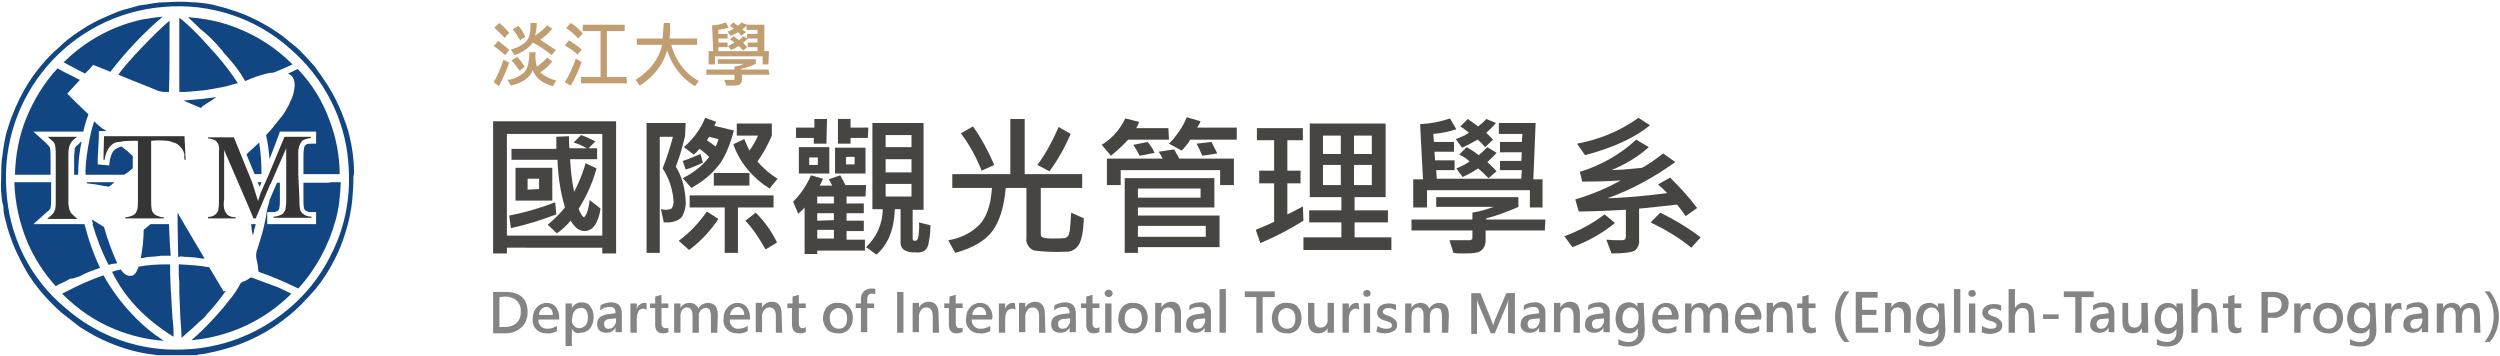 <?xml version="1.0" encoding="utf-8"?>
<!-- Generator: Adobe Illustrator 26.0.2, SVG Export Plug-In . SVG Version: 6.00 Build 0)  -->
<svg version="1.1" id="圖層_1" xmlns="http://www.w3.org/2000/svg" xmlns:xlink="http://www.w3.org/1999/xlink" x="0px" y="0px"
	 viewBox="0 0 435 62" width="435px" height="62px" style="enable-background:new 0 0 435 62;" xml:space="preserve">
<style type="text/css">
	.st0{fill:#353535;}
	.st1{fill:#124682;}
	.st2{fill:#C19D72;}
	.st3{fill:#474542;}
	.st4{fill:#848484;}
</style>
<g>
	<path class="st0" d="M51.9,30.3v-3.2c0-0.2,0-0.5,0-0.7c0-0.2,0-0.4,0.1-0.6c0-0.2,0.1-0.5,0.2-0.7c0.1-0.2,0.2-0.3,0.3-0.5
		c0.2-0.2,0.4-0.3,0.7-0.4c0.3-0.1,0.6-0.1,0.9-0.2v-0.2h-4.6l-2.7,6.5l-1.5,3.4L44.9,35l-1-3.2l-0.6-1.5l-0.5-1.2l-2.1-5.2h-4.5
		v0.2c0.4,0,0.8,0.1,1.2,0.3c0.3,0.2,0.4,0.4,0.6,0.7c0.1,0.4,0.2,0.8,0.1,1.2c0,0.3,0,0.6,0,0.9v7.6c0,0.5,0,1.1-0.1,1.6
		c0,0.3-0.2,0.6-0.4,0.8c-0.2,0.2-0.5,0.4-0.9,0.5c-0.2,0-0.4,0-0.5,0.1v0.2h4.8v-0.2c-0.5,0-1-0.1-1.4-0.4
		c-0.3-0.3-0.5-0.7-0.6-1.1c-0.1-0.5-0.1-1,0-1.6v-8.6l4.4,10.2l0.7,1.7h0.4l0.6-1.4l1.9-4.5l0.1-0.1l0.6-1.4l2.1-4.8v8.8
		c0,0.5,0,1.1-0.1,1.6c0,0.3-0.2,0.6-0.4,0.9c-0.2,0.2-0.4,0.3-0.7,0.4c-0.3,0.1-0.6,0.2-1,0.2v0.2h6.6v-0.2c-0.6,0-1.2-0.2-1.6-0.6
		c-0.2-0.2-0.4-0.5-0.4-0.8c-0.1-0.5-0.1-1.1-0.1-1.6L51.9,30.3C51.9,30.3,51.9,30.3,51.9,30.3z"/>
	<path class="st1" d="M61.6,30c0-2.2-0.3-4.3-0.8-6.4c-0.3-1.3-0.8-2.6-1.3-3.9C58.8,18,58,16.4,57,14.8c-0.7-1.1-1.5-2.2-2.3-3.3
		c-0.8-0.9-1.6-1.8-2.5-2.7c-0.4-0.4-0.9-0.8-1.4-1.2c-0.5-0.4-1.1-0.9-1.6-1.3c-1.2-0.9-2.5-1.7-3.8-2.4c-1.3-0.7-2.6-1.3-4-1.8
		c-1.2-0.4-2.4-0.8-3.7-1.1c-0.6-0.2-1.3-0.3-1.9-0.4c-0.8-0.1-1.5-0.2-2.3-0.2h-0.1c-0.9-0.1-1.7-0.1-2.6-0.1
		c-0.8,0-1.5,0.1-2.3,0.1c-1,0-2.1,0.2-3.1,0.4c-0.1,0-0.1,0-0.2,0c-0.5,0.1-1,0.1-1.5,0.3c-0.7,0.2-1.4,0.4-2.2,0.6
		c-1,0.3-1.9,0.7-2.8,1.1C17,3.5,15.5,4.3,14,5.3c-1.4,0.9-2.7,1.9-3.8,3C9,9.3,8,10.4,7,11.6c-1,1.2-1.9,2.5-2.7,3.9
		c-1.2,2.1-2.2,4.4-2.9,6.7c-0.4,1.1-0.6,2.3-0.8,3.5c-0.1,0.8-0.2,1.5-0.3,2.3c-0.1,1.1-0.1,2.1-0.1,3.2c-0.1,1.3,0,2.6,0.2,4
		c0.1,0.3,0.2,0.7,0.2,1c0,0.8,0.2,1.6,0.4,2.3c0.4,1.7,1,3.4,1.7,5c0.6,1.3,1.2,2.5,1.9,3.7c1.2,2,2.7,3.9,4.4,5.6
		c0.7,0.7,1.4,1.4,2.2,2c0.9,0.7,1.8,1.4,2.7,2.1c1.7,1.1,3.5,2.1,5.3,2.8c2.4,1,4.9,1.7,7.5,2c0.2,0,0.4,0.1,0.6,0.1h7
		c0.1-0.1,0.2-0.1,0.2-0.1c0.5-0.1,1-0.1,1.4-0.2c2-0.4,3.9-0.9,5.8-1.6c2.1-0.8,4.1-1.8,5.9-3c1.6-1.1,3.2-2.3,4.6-3.7
		c0.9-0.9,1.8-1.9,2.7-2.9c1.3-1.6,2.4-3.3,3.3-5.1c0.8-1.5,1.4-3.1,1.9-4.7c0.6-1.9,1-3.8,1.2-5.7c0.1-1.4,0.2-2.7,0.2-4.1
		C61.6,30.4,61.6,30.2,61.6,30 M57.8,43.9c-2.3,4.9-5.9,9-10.5,12c-4.5,3-9.8,4.7-15.2,4.9c-7.6,0.4-15-2.2-20.7-7.2
		C5.2,48.5,1.5,41,1.1,32.9C0,16.6,12.2,2.5,28.5,1.2c8-0.7,16,1.9,22,7.3c5.8,5,9.5,12.1,10.1,19.7C61.1,33.7,60.2,39.1,57.8,43.9"
		/>
	<path class="st1" d="M45.1,24.8l-1.4,1.3c-0.3,0.3-0.6,0.5-0.8,0.8l1.4,3.4H45h0.5C45.5,28.5,45.4,26.7,45.1,24.8"/>
	<path class="st1" d="M50.3,12.9c0.5,0.2,0.8,0.7,0.9,1.2c0.1,0.5,0.1,0.9,0,1.4c-0.1,0.7-0.3,1.4-0.6,2c-0.5,1.2-1.2,2.4-2.1,3.4
		l-0.4,0.5c-0.6,0.8-1.2,1.5-1.8,2.1c0.3,1.4,0.5,2.8,0.6,4.2l1.6-4.2l0.2-0.6h1.1H55V25l-0.9,0c-0.2,0-0.5,0-0.7,0.1
		c-0.1,0-0.2,0.1-0.3,0.2c-0.1,0-0.1,0.1-0.1,0.2c-0.1,0.1-0.1,0.3-0.1,0.4c-0.1,0.4-0.1,0.8-0.1,1.2v3.2h6.3c0-3.1-0.6-6.3-1.7-9.2
		c-1.2-3.4-3.1-6.5-5.6-9.1c-0.6,0.3-1.2,0.6-1.7,0.8L50.3,12.9"/>
	<path class="st1" d="M45.2,32.5l0.3-0.8H45h-0.2L45.2,32.5z"/>
	<path class="st1" d="M57,31.8h-2.4h-1.8v3c0,0.5,0,0.9,0.1,1.4c0,0.1,0.1,0.3,0.2,0.4c0.3,0.2,0.6,0.3,1,0.3l0.9,0V39h-8.5v-2.1
		l0.9,0c0.2,0,0.5,0,0.7-0.1c0.1,0,0.2-0.1,0.3-0.2c0.1-0.1,0.2-0.2,0.2-0.4c0.1-0.5,0.1-0.9,0.1-1.4v-3h-0.1c-0.2,0-0.2,0-0.4,0
		l-1.3,3c-0.1,0.7-0.4,1.4-0.5,2.1c-0.1,0.9-0.3,1.7-0.5,2.6c-0.3,1.3-0.7,2.5-1.1,3.8c-0.3,0.7-0.3,1.4-0.1,2.1
		c0.1,0.4,0.2,0.9,0.2,1.3l0.1,0.6v0c2.4,0.8,4.6,1.8,6.9,2.9c3.1-3.4,5.3-7.5,6.5-11.9c0.6-2.1,0.8-4.3,0.9-6.6c-0.6,0-1.1,0-1.6,0
		L57,31.8z"/>
	<path class="st1" d="M44.1,39h-0.4c0,0.3,0.1,0.6,0.1,0.9c0,0.3,0.1,0.7,0.2,1c0.1-0.3,0.2-0.5,0.2-0.8l0.2-0.7
		c0-0.1,0.1-0.3,0.1-0.4L44.1,39L44.1,39L44.1,39z"/>
	<path class="st1" d="M22.7,29.6c0.1-0.1,0.3-0.2,0.4-0.3v-2.2l-0.3-0.2l-0.4-0.4c-0.4-0.4-0.8-0.6-1.2-1c-0.2,0-0.4,0.1-0.6,0.2
		c-0.3,0.1-0.6,0.3-0.9,0.6c-0.3,0.5-0.5,1.1-0.6,1.6L19,28.8l-0.8-0.1h-0.2L17,28.6l0-0.9l0.2-3.8l0-1.1h1.3
		c-0.3-0.3-0.6-0.3-0.9-0.6c-0.2-0.2-0.5-0.4-0.7-0.6l-0.5-0.5c-0.7,1.7-1.7,7.4-1.5,9.3h6.7C22.1,30.1,22.4,29.9,22.7,29.6"/>
	<path class="st1" d="M14.2,24.6L14.2,24.6c-0.1,0-0.7,0.7-0.9,0.8C13.1,25.6,13,25.8,13,26c0,0.4-0.1,0.8-0.1,1.2v3.2h0.7
		C13.6,28.4,13.8,26.5,14.2,24.6"/>
	<path class="st1" d="M13.8,48.1l1.2-0.6c0.5-0.2,1-0.4,1.6-0.6l0.8-0.3c-0.7-1.5-1.3-3-1.8-4.5c-0.3-0.9-0.6-2-0.9-3.1H5.8l1.9-1.7
		c0,0,0.7-0.6,0.9-0.8c0.1-0.1,0.2-0.2,0.2-0.4c0.1-0.5,0.1-0.9,0.1-1.4v-3H8.1H2.5c0.1,3.6,0.9,7.2,2.3,10.5
		c1.2,2.8,2.9,5.4,4.9,7.6l0.5-0.3c0.7-0.3,1.3-0.6,2-1C12.7,48.5,13.2,48.3,13.8,48.1"/>
	<path class="st1" d="M6.2,30.4c0.5,0,1.2,0,1.8,0h0.8v-3.2c0-0.5,0-0.9-0.1-1.4c0-0.2-0.1-0.3-0.2-0.4c-0.1-0.1-0.5-0.5-0.8-0.8
		l-1.9-1.7h8.7c0.2-1,0.5-2,0.9-3c-1.2-1.1-2.3-2.2-3.4-3.3l-0.3-0.3l2.2-2.4c-0.9-0.4-1.7-0.9-2.6-1.3L10,11.9
		c-2.3,2.5-4.1,5.4-5.4,8.6c-1.3,3.1-1.9,6.5-2,9.9h1.8L6.2,30.4"/>
	<path class="st1" d="M38.4,8.5c0.1,0.1,0.3,0.3,0.4,0.5c0.1,0.2,0.3,0.4,0.5,0.6c1.3,1.4,2.4,2.8,3.3,4.4l0,0.1l0.1,0
		c1.2-0.6,2.5-1,3.7-1.3l0.5-0.1c0.3,0,0.6-0.1,0.8-0.1c0.7-0.3,1.4-0.6,2.1-0.9l1.1-0.5c-2.7-2.7-6-4.9-9.6-6.3
		c-2.7-1.1-5.6-1.7-8.6-1.9c0.7,0.6,1.4,1.3,2.1,2C36.1,6,37.4,7.3,38.4,8.5"/>
	<path class="st1" d="M43.8,48.3h-0.2l-0.3,0.2c-0.3,0.2-0.6,0.4-1,0.5c-0.3,0.1-0.5,0.3-0.6,0.6c-0.5,0.9-1.1,1.8-1.8,2.6
		c-0.8,1.1-1.7,2.1-2.6,3.1l-0.2,0.2c-1.2,1.3-2.5,2.6-3.8,3.7c6.6-0.6,12.7-3.4,17.4-8.1c-0.8-0.4-1.5-0.7-2.3-1.1
		C47,49.5,45.4,48.9,43.8,48.3"/>
	<path class="st1" d="M30.1,56.2c0-0.4-0.1-0.7-0.1-1.1c-0.1-1.1-0.1-2.2-0.2-3.4l-0.1-1.6c0-0.9-0.1-1.7-0.1-2.6l0-1.4v-0.1h-0.6
		c-1.7,0-3.3,0.1-4.9,0.4c0,0.1-0.1,0.3-0.2,0.5c-0.1,0.3-0.2,0.5-0.4,0.7c-0.2,0.3-0.5,0.4-0.9,0.4c-0.2,0-0.5-0.1-0.7-0.2
		c-0.3-0.2-0.6-0.5-0.8-0.8c0,0,0-0.1-0.1-0.1c-0.5,0.1-1,0.2-1.5,0.4c2.2,4.5,5.7,8.2,10.7,11.3c0-0.1,0-0.2,0-0.4
		C30.2,57.6,30.2,56.9,30.1,56.2"/>
	<path class="st1" d="M18,47.9c-2.3,0.8-4.5,1.8-6.6,2.9l-0.6,0.3c2.6,2.6,5.7,4.8,9.2,6.2c2.7,1.1,5.6,1.8,8.5,2
		c-2-1.3-3.8-2.8-5.4-4.5C21.1,52.7,19.4,50.4,18,47.9"/>
	<path class="st1" d="M31.5,16c0.6,0,1.3,0,2-0.1c1.3-0.1,2.3-0.2,3.3-0.4l1.7-0.3c0.5-0.1,1.1-0.2,1.6-0.4c0.3-0.1,0.7-0.2,1.2-0.3
		h0.1c-1.1-1.7-2.4-3.4-3.7-4.9c-1-1.1-2-2.2-3-3.3l-0.6-0.6c-0.6-0.6-1.2-1.2-1.9-1.8c-0.3-0.3-0.6-0.5-1-0.8c0,1.1,0,2.1,0,3.1
		c0,1.4,0,2.8,0,4.2c0,1.4,0,2.6,0,3.9V16L31.5,16z"/>
	<path class="st1" d="M14.8,12.8c0.2-0.2,0.5-0.5,0.7-0.7s0.4-0.4,0.5-0.6l0.2-0.2l0.3,0.1c0.5,0.2,1,0.4,1.5,0.6s0.8,0.3,1.2,0.5
		c2.7-3.5,5.8-6.8,9.1-9.6c-1.2,0.1-2.4,0.3-3.6,0.5c-4.6,1-8.9,3.2-12.4,6.3c-0.4,0.4-0.8,0.7-1.2,1.1L11,10.8l1.3,0.7
		C13.2,12,14,12.4,14.8,12.8"/>
	<path class="st1" d="M35.6,55.2l0.3-0.4c0.6-0.7,1.3-1.4,1.9-2.2c0.5-0.6,1-1.3,1.5-2h0l-0.4,0.1l-2.5-4.2c-1.7-0.3-3.3-0.4-5-0.5
		h-0.3v0.8c0,0.7,0,1.4,0.1,2.2c0,0.4,0,0.8,0,1.1c0,0.4,0,0.6,0,0.9l0.2,4.6c0.1,0.9,0.2,3.2,0.2,3.2c0.4-0.4,0.8-0.7,1.2-1.1
		l0.6-0.5C34.1,56.5,34.9,55.8,35.6,55.2"/>
	<path class="st1" d="M20.6,13l1.7,0.7c1.3,0.5,2.7,1.1,4,1.6l0.5,0.2c0.6,0.3,1.2,0.5,1.8,0.5h0.3h0.5c0.1-3,0.1-6.1,0.1-9.1
		c0-1.1,0-2.2,0-3.3C27.4,5.3,21.8,11.1,20.6,13"/>
	<path class="st1" d="M32.1,44.7h0.5c0.4,0,0.8,0.1,1.3,0.1l0.7,0.1c0.2,0,0.5,0.1,0.7,0.1l0.3,0c-0.1-0.2-3.6-6.1-3.6-6.1l-1.1-1.9
		c0,0.6,0,1.2,0,1.9c0,1.9,0.1,3.8,0.1,5.8h0.1C31.4,44.6,31.7,44.6,32.1,44.7"/>
	<path class="st1" d="M35.2,18.5c0.4-0.2,0.7-0.5,1.1-0.7c0.2-0.1,1.1-0.7,1.3-0.9c-0.8,0.1-1.5,0.2-2.3,0.3
		c-1.2,0.1-2.3,0.2-3.4,0.3l3.1,1.3L35.2,18.5z"/>
	<path class="st1" d="M19.7,31.9l0.2-0.2h-4.8c0,0.1,0,0.1,0,0.2c0.9,0.1,1.8,0.2,2.7,0.4c0.4,0.1,0.8,0.1,1.1,0.2
		C19.2,32.3,19.5,32.1,19.7,31.9"/>
	<path class="st1" d="M29.4,39h-3.2l-0.5,0.4c-0.2,0.2-0.5,0.4-0.7,0.6c0,1.6-0.2,3.3-0.5,4.9c0.3,0,0.5,0,0.8-0.1s0.5-0.1,0.7-0.1
		c0,0,1.6-0.1,2-0.2c0.2,0,0.4,0,0.6,0h1.1C29.5,41.9,29.4,39,29.4,39L29.4,39z"/>
	<path class="st0" d="M9.7,31.8v3c0,0.5,0,1.1-0.1,1.6c-0.1,0.3-0.2,0.6-0.5,0.9c-0.2,0.2-0.9,0.8-0.9,0.8h5.3
		c-0.4-0.3-0.8-0.7-1.2-1.1c-0.1-0.2-0.2-0.5-0.3-0.8c0-0.3-0.1-0.5-0.1-0.8c0-0.2,0-0.3,0-0.6v-7.7c0-0.4,0-0.8,0.1-1.3
		c0-0.2,0.1-0.5,0.2-0.7c0.1-0.2,0.2-0.3,0.3-0.5c0.2-0.2,0.6-0.6,0.8-0.7l0.1-0.1H8.3c0,0,0.7,0.6,0.9,0.8c0.2,0.2,0.4,0.5,0.4,0.8
		c0.1,0.5,0.1,1,0.1,1.6L9.7,31.8L9.7,31.8L9.7,31.8z"/>
	<path class="st1" d="M16.1,39c0.7,2.4,1.6,4.8,2.8,7.1c0.3-0.1,0.6-0.2,0.9-0.2l0.6-0.1c-0.9-2-1.7-4.1-2.3-6.3L16,38.2
		c0,0.2,0.1,0.5,0.2,0.7C16.1,38.9,16.1,38.9,16.1,39"/>
	<path class="st0" d="M32.1,27.8h0.2l-0.2-4.1h-14L18,27.8h0.2c0.1-0.7,0.3-1.4,0.7-2c0.2-0.3,0.5-0.6,0.8-0.8
		c0.3-0.2,0.7-0.3,1.1-0.3c0.8-0.2,1.6-0.2,2.5-0.2c0.2,0,0.5,0,0.7,0v10.3c0,0.5,0,1.1-0.1,1.6c-0.1,0.3-0.2,0.6-0.4,0.8
		c-0.2,0.2-0.4,0.3-0.7,0.4c-0.3,0.1-0.6,0.2-1,0.2v0.2h6.7v-0.2c-0.2,0-0.5,0-0.7-0.1l-0.3-0.1c-0.3-0.1-0.5-0.2-0.7-0.4
		c-0.2-0.2-0.4-0.5-0.4-0.8c-0.1-0.5-0.1-1-0.1-1.6V24.5c0.9-0.1,1.8-0.1,2.8,0c0.3,0,0.5,0.1,0.8,0.2c0.3,0.1,0.7,0.2,1,0.4
		c0.6,0.5,1.1,1.1,1.2,1.9C32,27.2,32.1,27.4,32.1,27.8"/>
	<path class="st2" d="M88.6,10.9c-0.5,1.4-1.1,2.8-1.8,4.1l-0.9-0.7c0.7-1.2,1.3-2.6,1.7-3.9L88.6,10.9z M88.6,8.7l-0.7,0.9
		c-0.6-0.6-1.3-1.1-2-1.6l0.8-0.9C87.3,7.6,88,8.1,88.6,8.7L88.6,8.7z M88.6,5.7l-0.8,0.9c-0.5-0.6-1.2-1.2-1.8-1.8L86.9,4
		C87.5,4.5,88.1,5.1,88.6,5.7L88.6,5.7L88.6,5.7z M96.8,14L96.2,15c-1.8-0.5-3-1.4-3.5-2.8c-0.4,1.2-1.7,2.2-3.8,2.7l-0.6-1
		c1.1-0.1,2.1-0.6,2.9-1.3c0.6-0.6,0.9-1.8,0.9-3.5h1.1c-0.1,0.8,0,1.7,0.2,2.5c0.7-0.5,1.3-1,1.8-1.6l0.9,0.7
		c-0.6,0.7-1.3,1.4-2.1,1.9C94.8,13.3,95.8,13.8,96.8,14z M96.7,8.7L96,9.6c-1-0.8-2.1-1.6-3.3-2.2c-0.8,1.1-1.9,1.8-3.2,2.2l-0.6-1
		c0.8-0.2,1.6-0.5,2.2-1c0.6-0.4,1-1.1,1.1-1.8c0.1-0.6,0.1-1.2,0.1-1.8h1.1c0,0.7-0.1,1.5-0.3,2.2c0.8-0.5,1.5-1.1,2.1-1.8L96.1,5
		c-0.6,0.7-1.3,1.4-2.1,1.9C94.9,7.5,95.8,8.1,96.7,8.7L96.7,8.7L96.7,8.7z M91.3,11.6l-0.9,0.7c-0.4-0.6-0.9-1.3-1.4-1.8L90,9.9
		C90.5,10.4,90.9,11,91.3,11.6z M91.4,6.4L90.5,7c-0.4-0.7-0.8-1.3-1.3-1.9l1-0.6C90.7,5,91.1,5.7,91.4,6.4z"/>
	<path class="st2" d="M101.2,10.8c-0.5,1.4-1.1,2.8-1.9,4.1l-1-0.6c0.8-1.3,1.4-2.7,1.9-4.1L101.2,10.8z M101.2,8.6l-0.7,0.9
		c-0.6-0.6-1.4-1.1-2.2-1.6L99,7C99.8,7.5,100.5,8,101.2,8.6z M101.4,5.8l-0.8,0.9C100,6,99.3,5.4,98.5,4.9l0.8-0.9
		C100.1,4.5,100.8,5.1,101.4,5.8z M109.1,14.5h-8v-1.1h3.4v-8h-3.1V4.3h7.3v1.1h-3.1v8h3.4L109.1,14.5z"/>
	<path class="st2" d="M121.6,14.1l-0.7,0.9c-2.3-1.4-4-3.6-4.8-6.2c-0.8,2.6-2.5,4.7-4.8,6.1l-0.7-1c2.5-1.6,4.1-3.7,4.6-6.1h-4.4
		V6.7h4.5c0.1-0.9,0.1-1.8,0.2-2.7h1.1c0,1.1,0,2-0.1,2.7h4.8v1.1h-4.5C117.5,10.5,119.2,12.8,121.6,14.1z"/>
	<path class="st2" d="M133.9,13h-4.8v0.8c0,0.2,0,0.5-0.2,0.7c-0.1,0.2-0.3,0.3-0.5,0.3c-0.4,0.1-0.7,0.1-1.1,0.1h-0.9l-0.4-1h1.6
		c0.2,0,0.2-0.1,0.2-0.2V13h-4.9v-0.9h4.9v-0.5c0.6-0.1,1.2-0.3,1.7-0.5h-4.6v-0.8h6.6v0.8c-0.8,0.4-1.7,0.7-2.6,0.9v0.1h4.8
		L133.9,13L133.9,13z M133.7,11.2h-1V9.8h-8.3v1.4h-1.1V8.9h0.8l-0.2-4.5c0.8,0,1.6-0.2,2.4-0.5l0.5,0.9c-0.6,0.2-1.2,0.3-1.8,0.4
		v0.7h1.6v0.8H125v0.7h1.6v0.8H125v0.7h6.8V8.2h-1.7V7.4h1.7V6.7h-1.8V5.9h1.8l0-0.7h-1.9V4.3h3.1L133,8.9h0.8L133.7,11.2z M130,4.3
		c-0.2,0.3-0.5,0.5-0.8,0.8c0.2,0.2,0.4,0.4,0.6,0.5L129,6.2c-0.2-0.2-0.4-0.4-0.6-0.6c-0.4,0.2-0.8,0.5-1.3,0.6l-0.5-0.7
		c0.4-0.1,0.7-0.3,1.1-0.5c-0.2-0.2-0.5-0.3-0.7-0.5l0.6-0.6l0.8,0.6c0.2-0.2,0.5-0.4,0.6-0.6L130,4.3z M130,8.2l-0.7,0.6
		c-0.3-0.3-0.5-0.6-0.8-0.8c-0.4,0.3-0.8,0.5-1.3,0.7L126.7,8c0.4-0.2,0.7-0.4,1.1-0.6c-0.2-0.2-0.5-0.4-0.8-0.5l0.6-0.6
		c0.3,0.2,0.7,0.4,1,0.7c0.2-0.2,0.5-0.4,0.7-0.7l0.8,0.4c-0.2,0.3-0.5,0.5-0.8,0.7C129.5,7.7,129.8,8,130,8.2z"/>
	<path class="st3" d="M107.2,44.1h-2.4v-1H88.2v1h-2.4v-23h21.4C107.2,21.1,107.2,44.1,107.2,44.1z M104.8,41V23.3H88.2V41H104.8z
		 M96.8,37.3c-2.6,1-5.2,1.8-7.9,2.4l-0.3-2.2c2.7-0.5,5.4-1.3,8-2.3L96.8,37.3z M104.5,36.3c-0.4,2.6-1.4,3.9-2.8,3.9
		c-0.9,0-1.7-0.6-2.4-1.8c-0.7,0.8-1.5,1.6-2.4,2.2l-1.6-1.5c1.1-0.9,2.1-1.9,3-3c-0.8-2.7-1.2-5.5-1.3-8.3h-8v-1.9h7.8
		c0-0.3,0-1,0-2.1l2.2-0.1c0,0.7,0,1.4,0.1,2.1h3c-0.7-0.4-1.5-0.8-2.3-1l1.3-1.3c0.9,0.3,1.7,0.7,2.5,1.1l-1.2,1.2h1.5v1.9h-4.7
		c0.1,1.9,0.3,3.8,0.7,5.7c0.8-1.6,1.5-3.2,2-5l1.9,0.9c-0.7,2.5-1.7,4.8-3.1,7c0.1,0.4,0.3,0.8,0.5,1.1c0.2,0.3,0.4,0.4,0.4,0.4
		c0.1,0,0.3-0.3,0.5-0.7c0.3-0.8,0.4-1.5,0.5-2.3L104.5,36.3z M96.1,34.9h-6.4v-5.7h6.4V34.9z M93.8,32.9v-1.8h-2V33L93.8,32.9z"/>
	<path class="st3" d="M119.2,23.7c0,0.1-0.2,0.7-0.5,1.9c-0.3,1.2-0.7,2.3-1.1,3.4c1.1,1.8,1.6,3.8,1.7,5.9c0.1,1-0.2,2.1-0.7,2.9
		c-0.6,0.6-1.5,0.9-2.4,0.9c-0.2,0-0.5,0-0.7,0l-0.5-2.3c0.2,0,0.5,0.1,0.7,0.1c0.6,0,1.1-0.1,1.2-0.3c0.2-0.3,0.3-0.7,0.3-1.1
		c-0.1-2.1-0.8-4.1-1.9-5.8c0.7-1.8,1.3-3.6,1.8-5.5h-2.3V44h-2.3V21.4h6.8L119.2,23.7z M125,38.1c-1.4,2.1-3.1,3.9-5.1,5.4
		l-1.8-1.6c1.9-1.4,3.5-3.1,4.9-5.1L125,38.1z M122.3,28.3c-1,0.5-2,0.9-3,1.2l-0.5-1.5c1-0.3,2.1-0.8,3.1-1.2L122.3,28.3z
		 M127.7,22.7c-0.8,3-1.8,5.2-3.1,6.6c-1.2,1.4-2.7,2.5-4.3,3.4l-1.5-1.7c1.8-0.9,3.4-2.1,4.6-3.7c-0.5-0.5-1.1-1-1.7-1.4
		c-0.3,0.4-0.6,0.7-1,1l-1.7-1.3c1.6-1.4,2.9-3.1,3.7-5.1l1.9,0.7c-0.1,0.3-0.2,0.5-0.3,0.7L127.7,22.7z M134.6,36.1h-6.2V44h-2.3
		v-7.9H120V34h14.6L134.6,36.1L134.6,36.1z M125,24.2l-1.6-0.4c-0.1,0.2-0.3,0.4-0.4,0.6c0.7,0.5,1.3,0.9,1.5,1.1
		C124.7,25.2,124.9,24.7,125,24.2L125,24.2z M130.4,32.3h-6.2v-2.2h6.2V32.3z M135.3,31.1l-1.4,1.7c-2.9-1.8-5.2-4.5-6.3-7.7
		l1.9-0.9c0.3,0.7,0.6,1.4,0.9,2c0.6-0.8,1.1-1.7,1.5-2.6h-3.7v-2.1h6.1v2.1c-0.7,1.6-1.5,3.1-2.5,4.5
		C132.8,29.3,134,30.3,135.3,31.1L135.3,31.1z M135.2,42.2l-2,1.2c-1-1.8-2.1-3.5-3.5-5l1.8-1.4C133,38.5,134.3,40.3,135.2,42.2
		L135.2,42.2z"/>
	<path class="st3" d="M150.6,34.2h-3.3v1.2h3v1.7h-3v1.3h3v1.8h-3v1.5h3.2v1.9h-8.3v0.6H140v-8.1c-0.3,0.4-0.7,0.7-1.1,1.1l-0.9-2.1
		c1.3-1.3,2.4-2.9,3.1-4.6l2.1,0.6c-0.2,0.4-0.3,0.8-0.6,1.2h2.2c-0.2-0.4-0.3-0.7-0.6-1.1l2-0.7c0.3,0.5,0.6,1.1,0.9,1.7h3.6
		L150.6,34.2z M143.8,25h-2.2v-1h-3.1v-1.8h3.2v-1.5h2.2L143.8,25z M144.3,30.2h-5.3v-4.6h5.3V30.2z M142.3,28.7v-1.3h-1.5v1.3
		L142.3,28.7z M145.1,35.4v-1.2h-2.9v1.2H145.1z M145.1,38.3v-1.2h-2.9v1.3L145.1,38.3z M145.1,41.5v-1.5h-2.9v1.5H145.1z
		 M150.6,30.2h-5.3v-4.5h5.3V30.2z M151,24h-3v1h-2.2v-4.3h2.2v1.5h3.1L151,24z M148.7,28.6v-1.3h-1.5v1.3L148.7,28.6z M161.9,39.2
		c0,1-0.1,2-0.3,3c-0.1,0.6-0.3,1.1-0.7,1.4c-0.5,0.3-1,0.4-1.6,0.3c-0.7,0.1-1.4-0.1-2-0.4c-0.4-0.3-0.6-0.8-0.6-1.2v-5.9h-1
		c-0.1,3.5-1.2,6.2-3.2,7.9l-1.8-1.3c1.8-1.7,2.9-4.1,2.9-6.6h-1.8V21.4h8.9v15.1h-1.9v5c0,0.3,0.1,0.4,0.4,0.4
		c0.3,0,0.5-0.2,0.6-0.7c0.1-0.8,0.2-1.6,0.1-2.5L161.9,39.2z M158.6,25.6v-2.1h-4.5v2.1H158.6z M158.6,30v-2.3h-4.5V30H158.6z
		 M158.6,34.3V32h-4.5v2.2H158.6z"/>
	<path class="st3" d="M188.6,38c-0.1,2.3-0.4,3.8-0.9,4.6c-0.5,0.8-1.4,1.3-2.4,1.2c-1.8,0.1-3.5,0-5.3-0.2c-0.4-0.1-0.8-0.4-1-0.7
		c-0.3-0.4-0.5-0.9-0.4-1.4v-8.8h-3.6c-0.3,3.4-1.1,5.9-2.4,7.6c-1.3,1.7-3.5,2.9-6.4,3.7l-1.2-2.2c1.9-0.3,3.7-1.1,5.1-2.4
		c1.5-1.3,2.3-3.6,2.5-6.7h-6.9v-2.4h10.1v-9.6h2.5v9.6h10v2.4h-7.2v8.1c0,0.2,0.1,0.4,0.3,0.5c0.6,0.2,1.2,0.2,1.8,0.2
		c0.7,0,1.4,0,2.2-0.1c0.2-0.1,0.3-0.2,0.5-0.4c0.2-0.5,0.3-1,0.3-1.5c0.1-0.8,0.1-1.7,0.2-2.5L188.6,38z M173,28.7l-2.2,1
		c-0.9-2.3-2.1-4.5-3.6-6.5l2.1-1.2C170.8,24.1,172,26.4,173,28.7z M186.3,23.3c-1,2.3-2.2,4.5-3.7,6.5l-2.1-1.1
		c1.5-2,2.7-4.3,3.7-6.6L186.3,23.3z"/>
	<path class="st3" d="M203.4,24.3h-7.1c-0.9,1-1.9,1.9-3,2.8l-1.6-1.9c1.8-1.1,3.2-2.7,4.1-4.6l2.4,0.6c-0.1,0.4-0.3,0.7-0.5,1.1
		h5.6L203.4,24.3z M214.7,32.2h-2.4v-2.6H195v2.6h-2.4v-4.6h9.7c-0.2-0.4-0.4-0.8-0.7-1.2l2.7-0.4c0.3,0.5,0.6,1.1,0.9,1.6h9.5
		L214.7,32.2L214.7,32.2z M212.2,43H198v1h-2.3V31h15.6v5.1H198v1.4h14.2V43z M200.9,26.6l-2.6,0.5c-0.3-0.6-0.7-1.3-1.1-1.9
		l2.5-0.5C200.2,25.3,200.6,25.9,200.9,26.6z M208.9,34.4v-1.6H198v1.6H208.9z M209.8,41.2v-1.9H198v1.9H209.8z M215.3,24.3h-8.2
		c-0.4,0.7-0.9,1.3-1.5,1.9l-2.2-1.2c1.3-1.3,2.4-2.9,3.1-4.6l2.4,0.7c-0.2,0.5-0.4,0.8-0.6,1.1h6.9V24.3z M211.8,26.7l-2.6,0.4
		c-0.3-0.7-0.6-1.4-1-2.1l2.6-0.3C211.1,25.4,211.5,26,211.8,26.7z"/>
	<path class="st3" d="M226.8,38.4c-2.4,1.5-4.9,2.8-7.5,3.9l-0.8-2.3c0.6-0.3,1.7-0.7,3.2-1.4v-6.7h-2.6v-2.2h2.6v-5.3h-3v-2.1h8
		v2.1H224v5.3h2.3v2.2H224v5.4c0.9-0.4,1.8-0.9,2.7-1.4L226.8,38.4z M242.1,43.5h-15.3v-2.2h6.6v-2.6h-5.6v-2.1h5.6v-2.3h-5.5V21.5
		h13.2v12.8h-5.4v2.3h5.8v2.1h-5.8v2.6h6.4L242.1,43.5L242.1,43.5z M233.3,26.8v-3.2h-3.1v3.2H233.3z M233.3,32.2v-3.5h-3.1v3.5
		H233.3z M238.7,26.8v-3.2h-3.1v3.2H238.7z M238.7,32.2v-3.5h-3.1v3.5H238.7z"/>
	<path class="st3" d="M268.8,40.1h-10.3v1.7c0,0.5-0.1,1-0.4,1.4c-0.3,0.4-0.6,0.6-1,0.7c-0.8,0.2-1.6,0.2-2.4,0.2
		c-0.5,0-1.2,0-1.8-0.1l-0.7-2.2c0.6,0,1.8,0,3.5,0c0.3,0,0.5-0.2,0.5-0.4v-1.3h-10.6v-1.9h10.6V37c1.3-0.2,2.5-0.6,3.7-1h-10v-1.7
		h14.3V36c-1.8,0.8-3.7,1.5-5.6,2v0.2h10.3L268.8,40.1L268.8,40.1z M268.4,36.1h-2.2v-3h-17.9v3h-2.4v-4.9h1.7l-0.5-9.6
		c1.8-0.1,3.5-0.4,5.2-1l1.1,1.9c-1.3,0.4-2.6,0.7-4,0.8l0.1,1.4h3.5v1.7h-3.4l0.1,1.5h3.4v1.7h-3.2l0.1,1.5h14.7l0.1-1.5H261V28
		h3.7l0.1-1.5H261v-1.8h3.8l0.1-1.4h-4.1v-1.9h6.4l-0.4,9.8h1.6L268.4,36.1L268.4,36.1z M260.3,21.4c-0.5,0.6-1.1,1.2-1.7,1.7
		c0.4,0.4,0.8,0.8,1.2,1.2l-1.4,1.3c-0.4-0.5-0.8-0.9-1.3-1.3c-0.9,0.5-1.8,1-2.7,1.4l-1.1-1.5c0.8-0.3,1.6-0.6,2.3-1.1
		c-0.5-0.4-1-0.8-1.5-1.1l1.3-1.3l1.8,1.3c0.5-0.4,1-0.8,1.4-1.3L260.3,21.4z M260.4,29.8L259,31c-0.6-0.6-1.2-1.2-1.8-1.7
		c-0.9,0.6-1.8,1.1-2.7,1.5l-1.1-1.5c0.8-0.3,1.6-0.7,2.3-1.2c-0.5-0.5-1.1-0.9-1.8-1.2l1.3-1.3c0.5,0.3,1.2,0.7,2.1,1.4
		c0.5-0.4,1-0.9,1.5-1.4l1.6,1c-0.5,0.6-1.1,1.1-1.6,1.6C259.3,28.7,259.9,29.2,260.4,29.8z"/>
	<path class="st3" d="M281,38.8c-2.2,1.8-4.7,3.2-7.4,4.2l-1.4-1.9c2.5-0.9,4.9-2.2,7-3.8L281,38.8z M295.3,36.2l-2,1.4
		c-0.6-0.9-1.1-1.5-1.5-2c-2.5,0.3-4.7,0.5-6.6,0.7v5.5c0.1,0.6-0.2,1.3-0.6,1.7c-0.5,0.4-1.9,0.6-4.2,0.6l-0.9-2.4
		c1,0.1,1.9,0.1,2.7,0.1c0.5,0,0.7-0.2,0.7-0.7v-4.6c-3.7,0.2-6.4,0.3-8.2,0.3l-0.6-2.1c2.7-0.8,5.4-1.9,7.9-3.3
		c-3.1,0.2-5.4,0.2-6.7,0.2l-0.4-1.7c3.6-1.1,7-3,9.8-5.6l2.2,1.3c-1.9,1.7-4.1,3-6.5,4l2.1-0.1l3.2-0.3c0.6-0.3,1.2-0.7,1.8-1.1
		l1.9-1.4l2.1,1.5c-3.6,2.6-7.6,4.8-11.8,6.3c3.1-0.1,6.6-0.4,10.4-0.9c-0.5-0.5-1-1-1.6-1.5l2.1-1.2
		C292.3,32.6,293.9,34.3,295.3,36.2z M287.1,21.8c-2.7,2.2-6.4,3.9-11.3,5.2l-1.4-2c3.8-0.7,7.5-2.2,10.7-4.5L287.1,21.8z
		 M295.9,41.3l-1.6,1.8c-2.2-1.8-4.6-3.2-7.1-4.4l1.7-1.7C291.3,38.2,293.7,39.6,295.9,41.3C295.9,41.3,295.9,41.3,295.9,41.3z"/>
	<g>
		<path class="st4" d="M85.8,57.9v-7.1H88c2.5,0,3.8,1.2,3.8,3.5c0,1-0.3,2-1.1,2.7c-0.8,0.7-1.7,1-2.8,1H85.8z M86.9,51.7v5.2h1
			c0.7,0,1.4-0.2,2-0.7c0.5-0.5,0.8-1.3,0.7-2c0.1-0.7-0.2-1.4-0.7-1.9c-0.6-0.5-1.3-0.7-2-0.7L86.9,51.7L86.9,51.7z"/>
		<path class="st4" d="M97.2,55.6h-3.5c-0.1,0.8,0.5,1.5,1.3,1.6c0.1,0,0.2,0,0.3,0c0.6,0,1.1-0.2,1.6-0.5v0.9
			c-0.5,0.3-1.2,0.5-1.8,0.4c-0.7,0-1.3-0.2-1.8-0.7c-0.5-0.5-0.7-1.2-0.6-1.9c0-0.7,0.2-1.4,0.7-1.9c0.4-0.5,1.1-0.8,1.7-0.8
			c0.6,0,1.2,0.2,1.6,0.7c0.4,0.5,0.6,1.1,0.6,1.8V55.6z M96.2,54.8c0-0.4-0.1-0.7-0.3-1c-0.2-0.2-0.5-0.4-0.8-0.4
			c-0.3,0-0.6,0.1-0.9,0.4c-0.3,0.3-0.4,0.6-0.4,1H96.2z"/>
		<path class="st4" d="M99.5,57.2v3h-1.1v-7.4h1.1v0.8l0,0c0.3-0.6,1-1,1.7-1c0.6,0,1.2,0.2,1.5,0.7c0.4,0.5,0.6,1.2,0.6,1.8
			c0,0.7-0.2,1.5-0.6,2c-0.4,0.5-1,0.8-1.7,0.8C100.3,58.1,99.8,57.8,99.5,57.2L99.5,57.2z M99.5,55.7c0,0.4,0.1,0.7,0.4,1
			c0.2,0.3,0.6,0.4,0.9,0.4c0.4,0,0.8-0.2,1.1-0.5c0.3-0.4,0.4-0.9,0.4-1.4c0-0.4-0.1-0.9-0.3-1.2c-0.2-0.3-0.6-0.5-1-0.4
			c-0.4,0-0.8,0.2-1,0.5c-0.3,0.3-0.4,0.7-0.4,1.1L99.5,55.7L99.5,55.7z"/>
		<path class="st4" d="M104.5,53.1c0.6-0.3,1.2-0.5,1.8-0.5c1.3,0,1.9,0.7,1.9,2v3.2h-1.1v-0.8l0,0c-0.3,0.6-0.9,0.9-1.6,0.9
			c-0.4,0-0.9-0.1-1.2-0.4c-0.3-0.3-0.4-0.7-0.4-1.1c0-1,0.6-1.5,1.7-1.7l1.5-0.2c0-0.8-0.3-1.1-1-1.1c-0.6,0-1.2,0.2-1.7,0.6
			L104.5,53.1z M106.1,55.5c-0.3,0-0.6,0.1-0.8,0.3c-0.2,0.2-0.2,0.4-0.2,0.6c0,0.2,0.1,0.4,0.2,0.6c0.2,0.2,0.4,0.2,0.6,0.2
			c0.3,0,0.7-0.1,0.9-0.4c0.2-0.3,0.4-0.6,0.4-1v-0.4L106.1,55.5z"/>
		<path class="st4" d="M112.5,53.9c-0.2-0.1-0.4-0.2-0.6-0.2c-0.3,0-0.7,0.2-0.8,0.5c-0.2,0.4-0.3,0.8-0.3,1.2v2.5h-1.1v-5.1h1.1v1
			l0,0c0.1-0.6,0.7-1.1,1.3-1.1c0.2,0,0.3,0,0.4,0.1L112.5,53.9z"/>
		<path class="st4" d="M116.3,57.8c-0.3,0.1-0.6,0.2-0.9,0.2c-1,0-1.4-0.5-1.4-1.6v-2.8h-0.9v-0.8h0.9v-1.2l1.1-0.3v1.5h1.2v0.8
			h-1.2v2.6c0,0.2,0,0.5,0.2,0.7c0.1,0.1,0.3,0.2,0.5,0.2c0.2,0,0.4,0,0.5-0.1C116.3,57,116.3,57.8,116.3,57.8z"/>
		<path class="st4" d="M124.8,57.9h-1.1V55c0-0.4-0.1-0.8-0.2-1.1c-0.2-0.2-0.5-0.4-0.8-0.3c-0.3,0-0.6,0.2-0.8,0.4
			c-0.2,0.3-0.4,0.7-0.3,1v2.9h-1.1v-3c0-0.9-0.3-1.4-1-1.4c-0.3,0-0.6,0.2-0.8,0.4c-0.2,0.3-0.3,0.7-0.3,1.1v2.9h-1.1v-5.1h1.1v0.8
			l0,0c0.3-0.6,0.9-0.9,1.6-0.9c0.7,0,1.3,0.4,1.5,1c0.3-0.6,1-1,1.7-1c1.1,0,1.7,0.7,1.7,2.1L124.8,57.9z"/>
		<path class="st4" d="M130.5,55.6H127c-0.1,0.8,0.5,1.5,1.2,1.6c0.1,0,0.2,0,0.3,0c0.6,0,1.1-0.2,1.6-0.5v0.9
			c-0.5,0.3-1.2,0.5-1.8,0.4c-0.7,0-1.3-0.2-1.8-0.7c-0.5-0.5-0.7-1.2-0.6-1.9c0-0.7,0.2-1.4,0.7-1.9c0.4-0.5,1.1-0.8,1.7-0.8
			c0.6,0,1.2,0.2,1.6,0.7c0.4,0.5,0.6,1.1,0.6,1.8L130.5,55.6L130.5,55.6z M129.5,54.8c0-0.4-0.1-0.7-0.3-1
			c-0.2-0.2-0.5-0.4-0.8-0.4c-0.3,0-0.6,0.1-0.9,0.4c-0.3,0.3-0.4,0.6-0.5,1H129.5z"/>
		<path class="st4" d="M136.1,57.9h-1.1V55c0-1-0.4-1.5-1.1-1.5c-0.3,0-0.7,0.1-0.9,0.4c-0.2,0.3-0.4,0.7-0.4,1v2.9h-1.1v-5.1h1.1
			v0.8l0,0c0.3-0.6,1-1,1.7-1c1.1,0,1.7,0.7,1.7,2.1L136.1,57.9z"/>
		<path class="st4" d="M140.2,57.8c-0.3,0.1-0.6,0.2-0.9,0.2c-1,0-1.5-0.5-1.5-1.6v-2.8H137v-0.8h0.9v-1.2l1.1-0.3v1.5h1.2v0.8H139
			v2.6c0,0.2,0,0.5,0.2,0.7c0.1,0.2,0.3,0.2,0.5,0.2c0.2,0,0.4-0.1,0.5-0.2L140.2,57.8L140.2,57.8z"/>
		<path class="st4" d="M143.2,55.4c0-0.7,0.2-1.4,0.7-2c0.5-0.5,1.2-0.8,2-0.7c0.7,0,1.4,0.2,1.8,0.7c0.5,0.5,0.7,1.2,0.7,1.9
			c0,0.7-0.2,1.4-0.7,2c-0.5,0.5-1.2,0.8-1.9,0.7c-0.7,0-1.4-0.2-1.9-0.7C143.5,56.8,143.2,56.1,143.2,55.4z M144.4,55.4
			c0,0.5,0.1,0.9,0.4,1.3c0.3,0.3,0.7,0.5,1.1,0.5c1,0,1.5-0.6,1.5-1.8c0-0.5-0.1-0.9-0.4-1.3c-0.3-0.3-0.7-0.5-1.1-0.5
			c-0.4,0-0.8,0.2-1.1,0.5C144.5,54.4,144.3,54.9,144.4,55.4L144.4,55.4L144.4,55.4z"/>
		<path class="st4" d="M152.3,51.2c-0.2-0.1-0.4-0.1-0.6-0.1c-0.5,0-0.8,0.3-0.8,1v0.7h1.2v0.8h-1.2v4.2h-1.1v-4.2h-0.9v-0.8h0.9V52
			c0-0.5,0.2-1,0.5-1.3c0.3-0.3,0.8-0.5,1.3-0.5c0.2,0,0.5,0,0.7,0.1L152.3,51.2L152.3,51.2z"/>
	</g>
	<g>
		<path class="st4" d="M157.2,51.6L157.2,51.6V57l0,0v0.9h-1.1V57l0,0v-5.3l0,0v-0.9h1.1V51.6z"/>
		<path class="st4" d="M163.4,57.9h-1.1V55c0-1-0.4-1.5-1.1-1.5c-0.3,0-0.7,0.1-0.9,0.4c-0.2,0.3-0.4,0.7-0.4,1v2.9h-1.1v-5.1h1.1
			v0.8l0,0c0.3-0.6,1-1,1.7-1c1.1,0,1.7,0.7,1.7,2.1L163.4,57.9z"/>
		<path class="st4" d="M167.4,57.8c-0.3,0.1-0.6,0.2-0.9,0.2c-1,0-1.4-0.5-1.4-1.6v-2.8h-0.8v-0.8h0.9v-1.2l1.1-0.3v1.5h1.2v0.8
			h-1.2v2.6c0,0.2,0,0.5,0.2,0.7c0.1,0.2,0.3,0.2,0.5,0.2c0.2,0,0.4,0,0.5-0.1V57.8z"/>
		<path class="st4" d="M172.6,55.6h-3.5c-0.1,0.8,0.5,1.5,1.3,1.6c0.1,0,0.2,0,0.3,0c0.6,0,1.1-0.2,1.6-0.5v0.9
			c-0.5,0.3-1.2,0.5-1.8,0.4c-0.7,0-1.3-0.2-1.8-0.7c-0.5-0.5-0.7-1.2-0.6-1.9c0-0.7,0.2-1.4,0.7-1.9c0.4-0.5,1.1-0.8,1.7-0.8
			c0.6,0,1.2,0.2,1.6,0.7c0.4,0.5,0.6,1.1,0.6,1.8L172.6,55.6z M171.6,54.8c0-0.4-0.1-0.7-0.3-1c-0.2-0.2-0.5-0.4-0.8-0.4
			c-0.3,0-0.6,0.1-0.9,0.4c-0.3,0.3-0.4,0.6-0.4,1H171.6z"/>
		<path class="st4" d="M176.7,53.9c-0.2-0.1-0.4-0.2-0.6-0.2c-0.3,0-0.7,0.2-0.9,0.5c-0.2,0.4-0.3,0.8-0.3,1.2v2.5h-1.1v-5.1h1.1v1
			l0,0c0.1-0.6,0.7-1.1,1.3-1.1c0.2,0,0.3,0,0.4,0.1L176.7,53.9z"/>
		<path class="st4" d="M181.9,57.9h-1.1V55c0-1-0.4-1.5-1.1-1.5c-0.3,0-0.7,0.1-0.9,0.4c-0.2,0.3-0.4,0.7-0.4,1v2.9h-1.1v-5.1h1.1
			v0.8l0,0c0.3-0.6,1-1,1.7-1c1.1,0,1.7,0.7,1.7,2.1L181.9,57.9z"/>
		<path class="st4" d="M183.5,53.1c0.6-0.3,1.2-0.5,1.8-0.5c1.3,0,1.9,0.7,1.9,2v3.2h-1.1v-0.8l0,0c-0.3,0.6-0.9,0.9-1.6,0.9
			c-0.4,0-0.9-0.1-1.2-0.4c-0.3-0.3-0.4-0.7-0.4-1.1c0-1,0.6-1.5,1.7-1.7l1.5-0.2c0-0.8-0.3-1.1-1-1.1c-0.6,0-1.2,0.2-1.7,0.6
			L183.5,53.1z M185.1,55.5c-0.3,0-0.6,0.1-0.8,0.3c-0.2,0.2-0.2,0.4-0.2,0.6c0,0.2,0.1,0.4,0.2,0.6c0.2,0.2,0.4,0.2,0.6,0.2
			c0.3,0,0.7-0.1,0.9-0.4c0.2-0.3,0.4-0.6,0.4-1v-0.4L185.1,55.5z"/>
		<path class="st4" d="M191.3,57.8c-0.3,0.1-0.6,0.2-0.9,0.2c-1,0-1.4-0.5-1.4-1.6v-2.8h-0.9v-0.8h0.9v-1.2l1.1-0.3v1.5h1.2v0.8
			h-1.2v2.6c0,0.2,0,0.5,0.2,0.7c0.1,0.1,0.3,0.2,0.5,0.2c0.2,0,0.4-0.1,0.5-0.2L191.3,57.8L191.3,57.8z"/>
		<path class="st4" d="M192.2,51c0-0.2,0.1-0.3,0.2-0.4c0.1-0.1,0.3-0.2,0.5-0.2c0.2,0,0.3,0.1,0.5,0.2c0.1,0.1,0.2,0.3,0.2,0.4
			c0,0.2,0,0.3-0.2,0.5c-0.1,0.1-0.3,0.2-0.5,0.2c-0.2,0-0.3-0.1-0.5-0.2C192.3,51.4,192.2,51.2,192.2,51z M192.3,57.9v-5.1h1.1v5.1
			H192.3z"/>
		<path class="st4" d="M194.6,55.4c0-0.7,0.2-1.4,0.7-2c0.5-0.5,1.2-0.8,1.9-0.7c0.7,0,1.4,0.2,1.8,0.7c0.5,0.5,0.7,1.2,0.7,1.9
			c0,0.7-0.2,1.4-0.7,2c-0.5,0.5-1.2,0.8-1.9,0.7c-0.7,0-1.4-0.2-1.9-0.7C194.8,56.8,194.5,56.1,194.6,55.4z M195.7,55.4
			c0,0.5,0.1,0.9,0.4,1.3c0.3,0.3,0.7,0.5,1.1,0.5c1,0,1.5-0.6,1.5-1.8c0-0.5-0.1-0.9-0.4-1.3c-0.3-0.3-0.7-0.5-1.1-0.5
			c-0.4,0-0.8,0.2-1.1,0.5C195.8,54.4,195.7,54.9,195.7,55.4L195.7,55.4z"/>
		<path class="st4" d="M205.5,57.9h-1.1V55c0-1-0.4-1.5-1.1-1.5c-0.3,0-0.7,0.1-0.9,0.4c-0.2,0.3-0.4,0.7-0.4,1v2.9H201v-5.1h1.1
			v0.8l0,0c0.3-0.6,1-1,1.7-1c1.1,0,1.7,0.7,1.7,2.1L205.5,57.9z"/>
		<path class="st4" d="M207,53.1c0.5-0.3,1.2-0.5,1.8-0.5c1-0.1,1.8,0.6,1.9,1.5c0,0.2,0,0.3,0,0.5v3.2h-1.1v-0.8l0,0
			c-0.3,0.6-0.9,0.9-1.6,0.9c-0.4,0-0.9-0.1-1.2-0.4c-0.3-0.3-0.5-0.7-0.4-1.1c0-1,0.6-1.5,1.7-1.7l1.5-0.2c0-0.8-0.3-1.1-1-1.1
			c-0.6,0-1.2,0.2-1.7,0.6L207,53.1L207,53.1z M208.6,55.5c-0.3,0-0.6,0.1-0.8,0.3c-0.2,0.2-0.2,0.4-0.2,0.6c0,0.2,0.1,0.4,0.2,0.6
			c0.2,0.2,0.4,0.2,0.6,0.2c0.3,0,0.7-0.1,0.9-0.4c0.2-0.3,0.4-0.6,0.4-1v-0.4L208.6,55.5z"/>
		<path class="st4" d="M212.2,57.9v-7.6h1.1v7.6C213.3,57.9,212.2,57.9,212.2,57.9z"/>
		<path class="st4" d="M221.8,51.7h-2.1v6.2h-1.1v-6.2h-2v-1h5.2L221.8,51.7L221.8,51.7z"/>
		<path class="st4" d="M221.3,55.4c0-0.7,0.2-1.4,0.7-2c0.5-0.5,1.2-0.8,2-0.7c0.7,0,1.4,0.2,1.8,0.7c0.9,1.1,0.9,2.8,0,3.9
			c-0.5,0.5-1.2,0.8-1.9,0.7c-0.7,0-1.4-0.2-1.9-0.7C221.5,56.8,221.3,56.1,221.3,55.4z M222.4,55.4c0,0.5,0.1,0.9,0.4,1.3
			c0.3,0.3,0.7,0.5,1.1,0.5c1,0,1.5-0.6,1.5-1.8c0-0.5-0.1-0.9-0.4-1.3c-0.3-0.3-0.7-0.5-1.1-0.5c-0.4,0-0.8,0.2-1.1,0.5
			C222.5,54.4,222.4,54.9,222.4,55.4L222.4,55.4z"/>
		<path class="st4" d="M232.1,57.9H231v-0.8l0,0c-0.3,0.6-0.9,0.9-1.6,0.9c-1.2,0-1.8-0.7-1.8-2.2v-3.1h1.1v2.9c0,1,0.4,1.4,1.1,1.4
			c0.3,0,0.7-0.1,0.9-0.4c0.2-0.3,0.4-0.7,0.3-1v-2.9h1.1L232.1,57.9z"/>
		<path class="st4" d="M236.5,53.9c-0.2-0.1-0.4-0.2-0.6-0.2c-0.3,0-0.7,0.2-0.9,0.5c-0.2,0.4-0.3,0.8-0.3,1.2v2.5h-1.1v-5.1h1.1v1
			l0,0c0.1-0.6,0.7-1.1,1.3-1.1c0.2,0,0.3,0,0.4,0.1L236.5,53.9z"/>
		<path class="st4" d="M237.2,51c0-0.2,0.1-0.3,0.2-0.4c0.3-0.2,0.7-0.2,0.9,0c0.2,0.2,0.3,0.6,0,0.9c0,0,0,0,0,0
			c-0.3,0.2-0.7,0.2-0.9,0C237.3,51.4,237.2,51.2,237.2,51z M237.3,57.9v-5.1h1.1v5.1H237.3z"/>
		<path class="st4" d="M239.7,56.7c0.4,0.3,0.9,0.5,1.5,0.5c0.7,0,1-0.2,1-0.6c0-0.2-0.1-0.3-0.2-0.4c-0.3-0.2-0.6-0.3-1-0.4
			c-0.4-0.1-0.8-0.3-1.1-0.6c-0.5-0.6-0.3-1.5,0.3-2c0,0,0,0,0,0c0.4-0.3,0.9-0.4,1.5-0.4c0.4,0,0.8,0.1,1.2,0.2v1
			c-0.4-0.2-0.8-0.4-1.3-0.4c-0.2,0-0.5,0-0.7,0.2c-0.2,0.1-0.3,0.3-0.3,0.4c0,0.2,0.1,0.3,0.2,0.4c0.3,0.2,0.6,0.3,0.9,0.4
			c0.4,0.1,0.8,0.4,1.1,0.7c0.2,0.2,0.3,0.5,0.3,0.8c0,0.5-0.2,0.9-0.6,1.1c-0.5,0.3-1,0.4-1.6,0.4c-0.5,0-1-0.1-1.4-0.3L239.7,56.7
			z"/>
		<path class="st4" d="M252,57.9h-1.1V55c0-0.4-0.1-0.8-0.2-1.1c-0.2-0.2-0.5-0.4-0.8-0.3c-0.3,0-0.6,0.2-0.8,0.4
			c-0.2,0.3-0.3,0.7-0.3,1v2.9h-1.1v-3c0-0.9-0.3-1.4-1-1.4c-0.3,0-0.6,0.2-0.8,0.4c-0.2,0.3-0.3,0.7-0.3,1.1v2.9h-1.1v-5.1h1.1v0.8
			l0,0c0.3-0.6,0.9-0.9,1.6-0.9c0.7,0,1.3,0.4,1.5,1c0.3-0.6,1-1,1.7-1c1.1,0,1.7,0.7,1.7,2.1L252,57.9z"/>
		<path class="st4" d="M262.4,57.9v-4.6c0-0.4,0-0.9,0.1-1.4l0,0c-0.1,0.3-0.1,0.5-0.2,0.8l-2.2,5.3h-0.7l-2.2-5.2
			c-0.1-0.3-0.2-0.5-0.2-0.8l0,0c0,0.4,0,1,0,1.6v4.5h-1v-7.1h1.6l1.9,4.7c0.1,0.3,0.2,0.6,0.3,0.9l0,0c0.1-0.2,0.2-0.5,0.3-0.9
			l2-4.7h1.5v7.1L262.4,57.9z"/>
		<path class="st4" d="M265.2,53.1c0.5-0.3,1.2-0.5,1.8-0.5c1-0.1,1.8,0.6,1.9,1.5c0,0.2,0,0.3,0,0.5v3.2h-1.1v-0.8l0,0
			c-0.3,0.6-0.9,0.9-1.6,0.9c-0.4,0-0.9-0.1-1.2-0.4c-0.3-0.3-0.5-0.7-0.4-1.1c0-1,0.6-1.5,1.7-1.7l1.5-0.2c0-0.8-0.3-1.1-1-1.1
			c-0.6,0-1.2,0.2-1.7,0.6L265.2,53.1L265.2,53.1z M266.8,55.5c-0.3,0-0.6,0.1-0.8,0.3c-0.2,0.2-0.2,0.4-0.2,0.6
			c0,0.2,0.1,0.4,0.2,0.6c0.2,0.2,0.4,0.2,0.6,0.2c0.3,0,0.7-0.1,0.9-0.4c0.2-0.3,0.4-0.6,0.4-1v-0.4L266.8,55.5z"/>
		<path class="st4" d="M274.9,57.9h-1.1V55c0-1-0.4-1.5-1.1-1.5c-0.3,0-0.7,0.1-0.9,0.4c-0.2,0.3-0.4,0.7-0.3,1v2.9h-1.1v-5.1h1.1
			v0.8l0,0c0.3-0.6,1-1,1.7-1c1.1,0,1.7,0.7,1.7,2.1L274.9,57.9z"/>
		<path class="st4" d="M276.4,53.1c0.5-0.3,1.2-0.5,1.8-0.5c1-0.1,1.8,0.6,1.9,1.5c0,0.2,0,0.3,0,0.5v3.2h-1.1v-0.8l0,0
			c-0.3,0.6-0.9,0.9-1.6,0.9c-0.4,0-0.9-0.1-1.2-0.4c-0.3-0.3-0.5-0.7-0.4-1.1c0-1,0.6-1.5,1.7-1.7l1.5-0.2c0-0.8-0.3-1.1-1-1.1
			c-0.6,0-1.2,0.2-1.7,0.6L276.4,53.1z M278,55.5c-0.3,0-0.6,0.1-0.8,0.3c-0.2,0.2-0.2,0.4-0.2,0.6c0,0.2,0.1,0.4,0.2,0.6
			c0.2,0.2,0.4,0.2,0.6,0.2c0.3,0,0.7-0.1,0.9-0.4c0.2-0.3,0.4-0.6,0.4-1v-0.4L278,55.5z"/>
		<path class="st4" d="M286.2,57.4c0,1.9-1,2.9-2.9,2.9c-0.6,0-1.1-0.1-1.7-0.3v-1c0.5,0.3,1.1,0.5,1.6,0.5c0.9,0.1,1.7-0.4,1.8-1.3
			c0-0.2,0-0.4,0-0.6v-0.5l0,0c-0.3,0.6-1,1-1.7,0.9c-0.6,0-1.2-0.2-1.6-0.7c-0.4-0.5-0.6-1.2-0.6-1.8c0-0.7,0.2-1.5,0.6-2.1
			c0.4-0.5,1-0.8,1.7-0.8c0.6,0,1.2,0.3,1.5,0.8l0,0v-0.7h1.1L286.2,57.4L286.2,57.4z M285.1,54.9c0-0.4-0.1-0.7-0.4-1
			c-0.2-0.3-0.6-0.4-0.9-0.4c-0.4,0-0.8,0.2-1.1,0.5c-0.3,0.4-0.4,0.9-0.4,1.4c0,0.4,0.1,0.9,0.4,1.2c0.2,0.3,0.6,0.5,1,0.5
			c0.4,0,0.8-0.2,1-0.5c0.3-0.3,0.4-0.7,0.4-1.2V54.9z"/>
		<path class="st4" d="M292,55.6h-3.5c-0.1,0.8,0.5,1.5,1.3,1.6c0.1,0,0.2,0,0.3,0c0.6,0,1.1-0.2,1.6-0.5v0.9
			c-0.5,0.3-1.2,0.5-1.8,0.4c-0.7,0-1.3-0.2-1.8-0.7c-0.5-0.5-0.7-1.2-0.6-1.9c0-0.7,0.2-1.4,0.7-1.9c0.4-0.5,1.1-0.8,1.7-0.8
			c0.6,0,1.2,0.2,1.6,0.7c0.4,0.5,0.6,1.1,0.6,1.8L292,55.6z M290.9,54.8c0-0.4-0.1-0.7-0.3-1c-0.2-0.2-0.5-0.4-0.8-0.4
			c-0.3,0-0.6,0.1-0.9,0.4c-0.3,0.3-0.4,0.6-0.4,1H290.9z"/>
		<path class="st4" d="M300.7,57.9h-1.1V55c0-0.4-0.1-0.8-0.2-1.1c-0.2-0.2-0.5-0.4-0.8-0.3c-0.3,0-0.6,0.2-0.8,0.4
			c-0.2,0.3-0.3,0.7-0.3,1v2.9h-1.1v-3c0-0.9-0.3-1.4-1-1.4c-0.3,0-0.6,0.2-0.8,0.4c-0.2,0.3-0.3,0.7-0.3,1.1v2.9h-1.1v-5.1h1.1v0.8
			l0,0c0.3-0.6,0.9-0.9,1.6-0.9c0.7,0,1.3,0.4,1.4,1c0.3-0.6,1-1,1.7-1c1.1,0,1.7,0.7,1.7,2.1L300.7,57.9z"/>
		<path class="st4" d="M306.4,55.6h-3.5c-0.1,0.8,0.5,1.5,1.3,1.6c0.1,0,0.2,0,0.3,0c0.6,0,1.1-0.2,1.6-0.5v0.9
			c-0.5,0.3-1.2,0.5-1.8,0.4c-0.7,0-1.3-0.2-1.8-0.7c-0.5-0.5-0.7-1.2-0.6-1.9c0-0.7,0.2-1.4,0.7-1.9c0.4-0.5,1.1-0.8,1.7-0.8
			c0.6,0,1.2,0.2,1.6,0.7c0.4,0.5,0.6,1.1,0.6,1.8L306.4,55.6z M305.3,54.8c0-0.4-0.1-0.7-0.3-1c-0.2-0.2-0.5-0.4-0.8-0.4
			c-0.3,0-0.6,0.1-0.9,0.4c-0.3,0.3-0.4,0.6-0.4,1H305.3z"/>
		<path class="st4" d="M312,57.9h-1.1V55c0-1-0.4-1.5-1.1-1.5c-0.3,0-0.7,0.1-0.9,0.4c-0.2,0.3-0.4,0.7-0.4,1v2.9h-1.1v-5.1h1.1v0.8
			l0,0c0.3-0.6,1-1,1.7-1c1.1,0,1.7,0.7,1.7,2.1L312,57.9z"/>
		<path class="st4" d="M316,57.8c-0.3,0.1-0.6,0.2-0.9,0.2c-1,0-1.5-0.5-1.5-1.6v-2.8h-0.9v-0.8h0.9v-1.2l1.1-0.3v1.5h1.2v0.8h-1.2
			v2.6c0,0.2,0,0.5,0.2,0.7c0.1,0.1,0.3,0.2,0.5,0.2c0.2,0,0.4-0.1,0.5-0.2L316,57.8z"/>
		<path class="st4" d="M320.9,59.5c-1.1-1.2-1.6-2.8-1.6-4.4c0-1.6,0.5-3.2,1.6-4.4h0.9c-1,1.2-1.6,2.8-1.5,4.4
			c0,1.6,0.5,3.1,1.5,4.4L320.9,59.5L320.9,59.5z"/>
		<path class="st4" d="M326.8,57.9h-3.9v-7.1h3.8v1H324v2.1h2.5v0.9H324v2.2h2.8L326.8,57.9z"/>
		<path class="st4" d="M332.4,57.9h-1.1V55c0-1-0.4-1.5-1.1-1.5c-0.3,0-0.7,0.1-0.9,0.4c-0.2,0.3-0.4,0.7-0.3,1v2.9H328v-5.1h1.1
			v0.8l0,0c0.3-0.6,1-1,1.7-1c1.1,0,1.7,0.7,1.7,2.1L332.4,57.9z"/>
		<path class="st4" d="M338.5,57.4c0,1.9-1,2.9-2.9,2.9c-0.6,0-1.1-0.1-1.7-0.3v-1c0.5,0.3,1.1,0.5,1.6,0.5c0.9,0.1,1.7-0.5,1.8-1.4
			c0-0.1,0-0.3,0-0.4v-0.5l0,0c-0.3,0.6-1,1-1.7,0.9c-0.6,0-1.2-0.2-1.6-0.7c-0.4-0.5-0.6-1.2-0.6-1.8c0-0.7,0.2-1.5,0.6-2.1
			c0.4-0.5,1-0.8,1.7-0.8c0.6,0,1.2,0.3,1.5,0.8l0,0v-0.7h1.1L338.5,57.4z M337.4,54.9c0-0.4-0.1-0.7-0.4-1
			c-0.2-0.3-0.6-0.4-0.9-0.4c-0.4,0-0.8,0.2-1.1,0.5c-0.3,0.4-0.4,0.9-0.4,1.4c0,0.4,0.1,0.9,0.4,1.2c0.2,0.3,0.6,0.5,1,0.5
			c0.4,0,0.8-0.2,1-0.5c0.3-0.3,0.4-0.7,0.4-1.2V54.9z"/>
		<path class="st4" d="M340,57.9v-7.6h1.1v7.6C341.1,57.9,340,57.9,340,57.9z"/>
		<path class="st4" d="M342.5,51c0-0.2,0.1-0.3,0.2-0.4c0.3-0.2,0.7-0.2,0.9,0c0.2,0.2,0.3,0.6,0,0.9c0,0,0,0,0,0
			c-0.3,0.2-0.7,0.2-0.9,0C342.5,51.4,342.5,51.2,342.5,51z M342.6,57.9v-5.1h1.1v5.1H342.6z"/>
		<path class="st4" d="M344.9,56.7c0.4,0.3,1,0.5,1.5,0.5c0.7,0,1-0.2,1-0.6c0-0.2-0.1-0.3-0.2-0.4c-0.3-0.2-0.6-0.3-1-0.4
			c-0.4-0.1-0.8-0.3-1-0.6c-0.5-0.6-0.3-1.5,0.3-1.9c0,0,0,0,0,0c0.4-0.3,0.9-0.4,1.5-0.4c0.4,0,0.9,0.1,1.2,0.2v1
			c-0.4-0.2-0.8-0.4-1.3-0.4c-0.2,0-0.5,0-0.7,0.2c-0.2,0.1-0.2,0.3-0.3,0.4c0,0.2,0.1,0.3,0.2,0.4c0.3,0.2,0.6,0.3,0.9,0.4
			c0.4,0.1,0.8,0.4,1.1,0.7c0.2,0.2,0.3,0.5,0.3,0.8c0,0.5-0.2,0.9-0.6,1.1c-0.5,0.3-1,0.4-1.6,0.4c-0.5,0-1-0.1-1.4-0.3L344.9,56.7
			z"/>
		<path class="st4" d="M354.1,57.9H353V55c0-1-0.4-1.4-1.1-1.4c-0.3,0-0.7,0.1-0.9,0.4c-0.2,0.3-0.4,0.7-0.4,1v2.9h-1.1v-7.6h1.1
			v3.3l0,0c0.3-0.6,1-1,1.6-0.9c1.1,0,1.7,0.7,1.7,2.1L354.1,57.9z"/>
		<path class="st4" d="M358.2,55.5h-2.7v-0.8h2.7V55.5z"/>
		<path class="st4" d="M364.3,51.7h-2.1v6.2h-1.1v-6.2h-2v-1h5.2V51.7z"/>
		<path class="st4" d="M364.2,53.1c0.5-0.3,1.2-0.5,1.8-0.5c1.3,0,1.9,0.7,1.9,2v3.2h-1v-0.8l0,0c-0.3,0.6-0.9,0.9-1.6,0.9
			c-0.4,0-0.9-0.1-1.2-0.4c-0.3-0.3-0.5-0.7-0.4-1.1c0-1,0.6-1.5,1.7-1.7l1.5-0.2c0-0.8-0.3-1.1-1-1.1c-0.6,0-1.2,0.2-1.7,0.6
			L364.2,53.1L364.2,53.1z M365.8,55.5c-0.3,0-0.6,0.1-0.8,0.3c-0.2,0.2-0.2,0.4-0.2,0.6c0,0.2,0.1,0.4,0.2,0.6
			c0.2,0.2,0.4,0.2,0.6,0.2c0.3,0,0.7-0.1,0.9-0.4c0.2-0.3,0.4-0.6,0.4-1v-0.4L365.8,55.5z"/>
		<path class="st4" d="M373.8,57.9h-1.1v-0.8l0,0c-0.3,0.6-0.9,0.9-1.6,0.9c-1.2,0-1.8-0.7-1.8-2.2v-3.1h1v2.9c0,1,0.4,1.4,1.1,1.4
			c0.3,0,0.7-0.1,0.9-0.4c0.2-0.3,0.4-0.7,0.3-1v-2.9h1.1L373.8,57.9z"/>
		<path class="st4" d="M379.9,57.4c0,1.9-1,2.9-2.9,2.9c-0.6,0-1.1-0.1-1.7-0.3v-1c0.5,0.3,1.1,0.5,1.6,0.5c0.9,0.1,1.7-0.5,1.8-1.4
			c0-0.1,0-0.3,0-0.4v-0.5l0,0c-0.3,0.6-1,1-1.7,0.9c-0.6,0-1.2-0.2-1.5-0.7c-0.4-0.5-0.6-1.2-0.6-1.8c0-0.7,0.2-1.5,0.6-2.1
			c0.4-0.5,1-0.8,1.7-0.8c0.6,0,1.2,0.3,1.5,0.8l0,0v-0.7h1.1L379.9,57.4L379.9,57.4z M378.8,54.9c0-0.4-0.1-0.7-0.4-1
			c-0.2-0.3-0.6-0.4-0.9-0.4c-0.4,0-0.8,0.2-1.1,0.5c-0.3,0.4-0.4,0.9-0.4,1.4c0,0.4,0.1,0.9,0.4,1.2c0.2,0.3,0.6,0.5,1,0.5
			c0.4,0,0.8-0.2,1-0.5c0.3-0.3,0.4-0.7,0.4-1.2L378.8,54.9L378.8,54.9z"/>
		<path class="st4" d="M385.9,57.9h-1.1V55c0-1-0.3-1.4-1.1-1.4c-0.3,0-0.7,0.1-0.9,0.4c-0.2,0.3-0.4,0.7-0.4,1v2.9h-1.1v-7.6h1.1
			v3.3l0,0c0.3-0.6,1-1,1.6-0.9c1.1,0,1.7,0.7,1.7,2.1L385.9,57.9z"/>
		<path class="st4" d="M390,57.8c-0.3,0.1-0.6,0.2-0.9,0.2c-1,0-1.4-0.5-1.4-1.6v-2.8h-0.9v-0.8h0.9v-1.2l1.1-0.3v1.5h1.2v0.8h-1.2
			v2.6c0,0.2,0,0.5,0.2,0.7c0.1,0.1,0.3,0.2,0.5,0.2c0.2,0,0.4-0.1,0.5-0.2L390,57.8L390,57.8z"/>
		<path class="st4" d="M394.6,55.3v2.6h-1.1v-7.1h2.2c0.7,0,1.3,0.2,1.9,0.6c0.5,0.4,0.7,1,0.6,1.6c0,0.7-0.3,1.3-0.8,1.7
			c-0.5,0.4-1.2,0.7-1.9,0.6C395.4,55.3,394.6,55.3,394.6,55.3z M394.6,51.7v2.7h0.8c1,0,1.6-0.5,1.6-1.4c0-0.9-0.5-1.3-1.6-1.3
			H394.6z"/>
		<path class="st4" d="M402.1,53.9c-0.2-0.1-0.4-0.2-0.6-0.2c-0.3,0-0.7,0.2-0.9,0.5c-0.2,0.4-0.3,0.8-0.3,1.2v2.5h-1.1v-5.1h1.1v1
			l0,0c0.1-0.6,0.7-1.1,1.3-1.1c0.2,0,0.3,0,0.4,0.1L402.1,53.9z"/>
		<path class="st4" d="M402.5,55.4c0-0.7,0.2-1.4,0.7-2c0.5-0.5,1.2-0.8,2-0.7c0.7,0,1.4,0.2,1.8,0.7c0.5,0.5,0.7,1.2,0.7,1.9
			c0,0.7-0.2,1.4-0.7,2c-0.5,0.5-1.2,0.8-1.9,0.7c-0.7,0-1.4-0.2-1.9-0.7C402.7,56.8,402.5,56.1,402.5,55.4z M403.6,55.4
			c0,0.5,0.1,0.9,0.4,1.3c0.3,0.3,0.7,0.5,1.1,0.5c1,0,1.5-0.6,1.5-1.8c0-0.5-0.1-0.9-0.4-1.3c-0.6-0.6-1.5-0.6-2.1-0.1
			c0,0-0.1,0-0.1,0.1C403.7,54.4,403.6,54.9,403.6,55.4L403.6,55.4z"/>
		<path class="st4" d="M413.5,57.4c0,1.9-1,2.9-2.9,2.9c-0.6,0-1.1-0.1-1.7-0.3v-1c0.5,0.3,1.1,0.5,1.6,0.5c0.9,0.1,1.7-0.4,1.8-1.3
			c0-0.2,0-0.4,0-0.6v-0.5l0,0c-0.3,0.6-1,1-1.7,0.9c-0.6,0-1.2-0.2-1.6-0.7c-0.4-0.5-0.6-1.2-0.6-1.8c0-0.7,0.2-1.5,0.6-2.1
			c0.4-0.5,1-0.8,1.7-0.8c0.6,0,1.2,0.3,1.5,0.8l0,0v-0.7h1.1L413.5,57.4z M412.4,54.9c0-0.4-0.1-0.7-0.4-1
			c-0.2-0.3-0.6-0.4-0.9-0.4c-0.4,0-0.8,0.2-1.1,0.5c-0.3,0.4-0.4,0.9-0.4,1.4c0,0.4,0.1,0.9,0.4,1.2c0.2,0.3,0.6,0.5,1,0.5
			c0.4,0,0.8-0.2,1-0.5c0.3-0.3,0.4-0.7,0.4-1.2L412.4,54.9L412.4,54.9z"/>
		<path class="st4" d="M417.9,53.9c-0.2-0.1-0.4-0.2-0.6-0.2c-0.3,0-0.7,0.2-0.9,0.5c-0.2,0.4-0.3,0.8-0.3,1.2v2.5H415v-5.1h1.1v1
			l0,0c0.1-0.6,0.7-1.1,1.3-1.1c0.2,0,0.3,0,0.4,0.1L417.9,53.9z"/>
		<path class="st4" d="M418.8,53.1c0.5-0.3,1.2-0.5,1.8-0.5c1-0.1,1.8,0.6,1.9,1.5c0,0.2,0,0.3,0,0.5v3.2h-1.1v-0.8l0,0
			c-0.3,0.6-0.9,0.9-1.6,0.9c-0.4,0-0.9-0.1-1.2-0.4c-0.3-0.3-0.5-0.7-0.4-1.1c0-1,0.6-1.5,1.7-1.7l1.5-0.2c0-0.8-0.3-1.1-1-1.1
			c-0.6,0-1.2,0.2-1.7,0.6L418.8,53.1z M420.4,55.5c-0.3,0-0.6,0.1-0.8,0.3c-0.2,0.2-0.2,0.4-0.2,0.6c0,0.2,0.1,0.4,0.2,0.6
			c0.2,0.2,0.4,0.2,0.6,0.2c0.3,0,0.7-0.1,0.9-0.4c0.2-0.3,0.4-0.6,0.4-1v-0.4L420.4,55.5z"/>
		<path class="st4" d="M431.6,57.9h-1.1V55c0-0.4-0.1-0.8-0.2-1.1c-0.2-0.2-0.5-0.4-0.8-0.3c-0.3,0-0.6,0.2-0.8,0.4
			c-0.2,0.3-0.3,0.7-0.3,1v2.9h-1.1v-3c0-0.9-0.3-1.4-1-1.4c-0.3,0-0.6,0.2-0.8,0.4c-0.2,0.3-0.3,0.7-0.3,1.1v2.9H424v-5.1h1.1v0.8
			l0,0c0.3-0.6,0.9-0.9,1.6-0.9c0.7,0,1.3,0.4,1.4,1c0.3-0.6,1-1,1.7-1c1.1,0,1.7,0.7,1.7,2.1L431.6,57.9z"/>
		<path class="st4" d="M432.3,59.5c1-1.2,1.6-2.8,1.6-4.4c0-1.6-0.5-3.2-1.6-4.4h0.9c1,1.2,1.6,2.8,1.6,4.4c0,1.6-0.5,3.2-1.6,4.4
			L432.3,59.5L432.3,59.5z"/>
	</g>
</g>
</svg>
